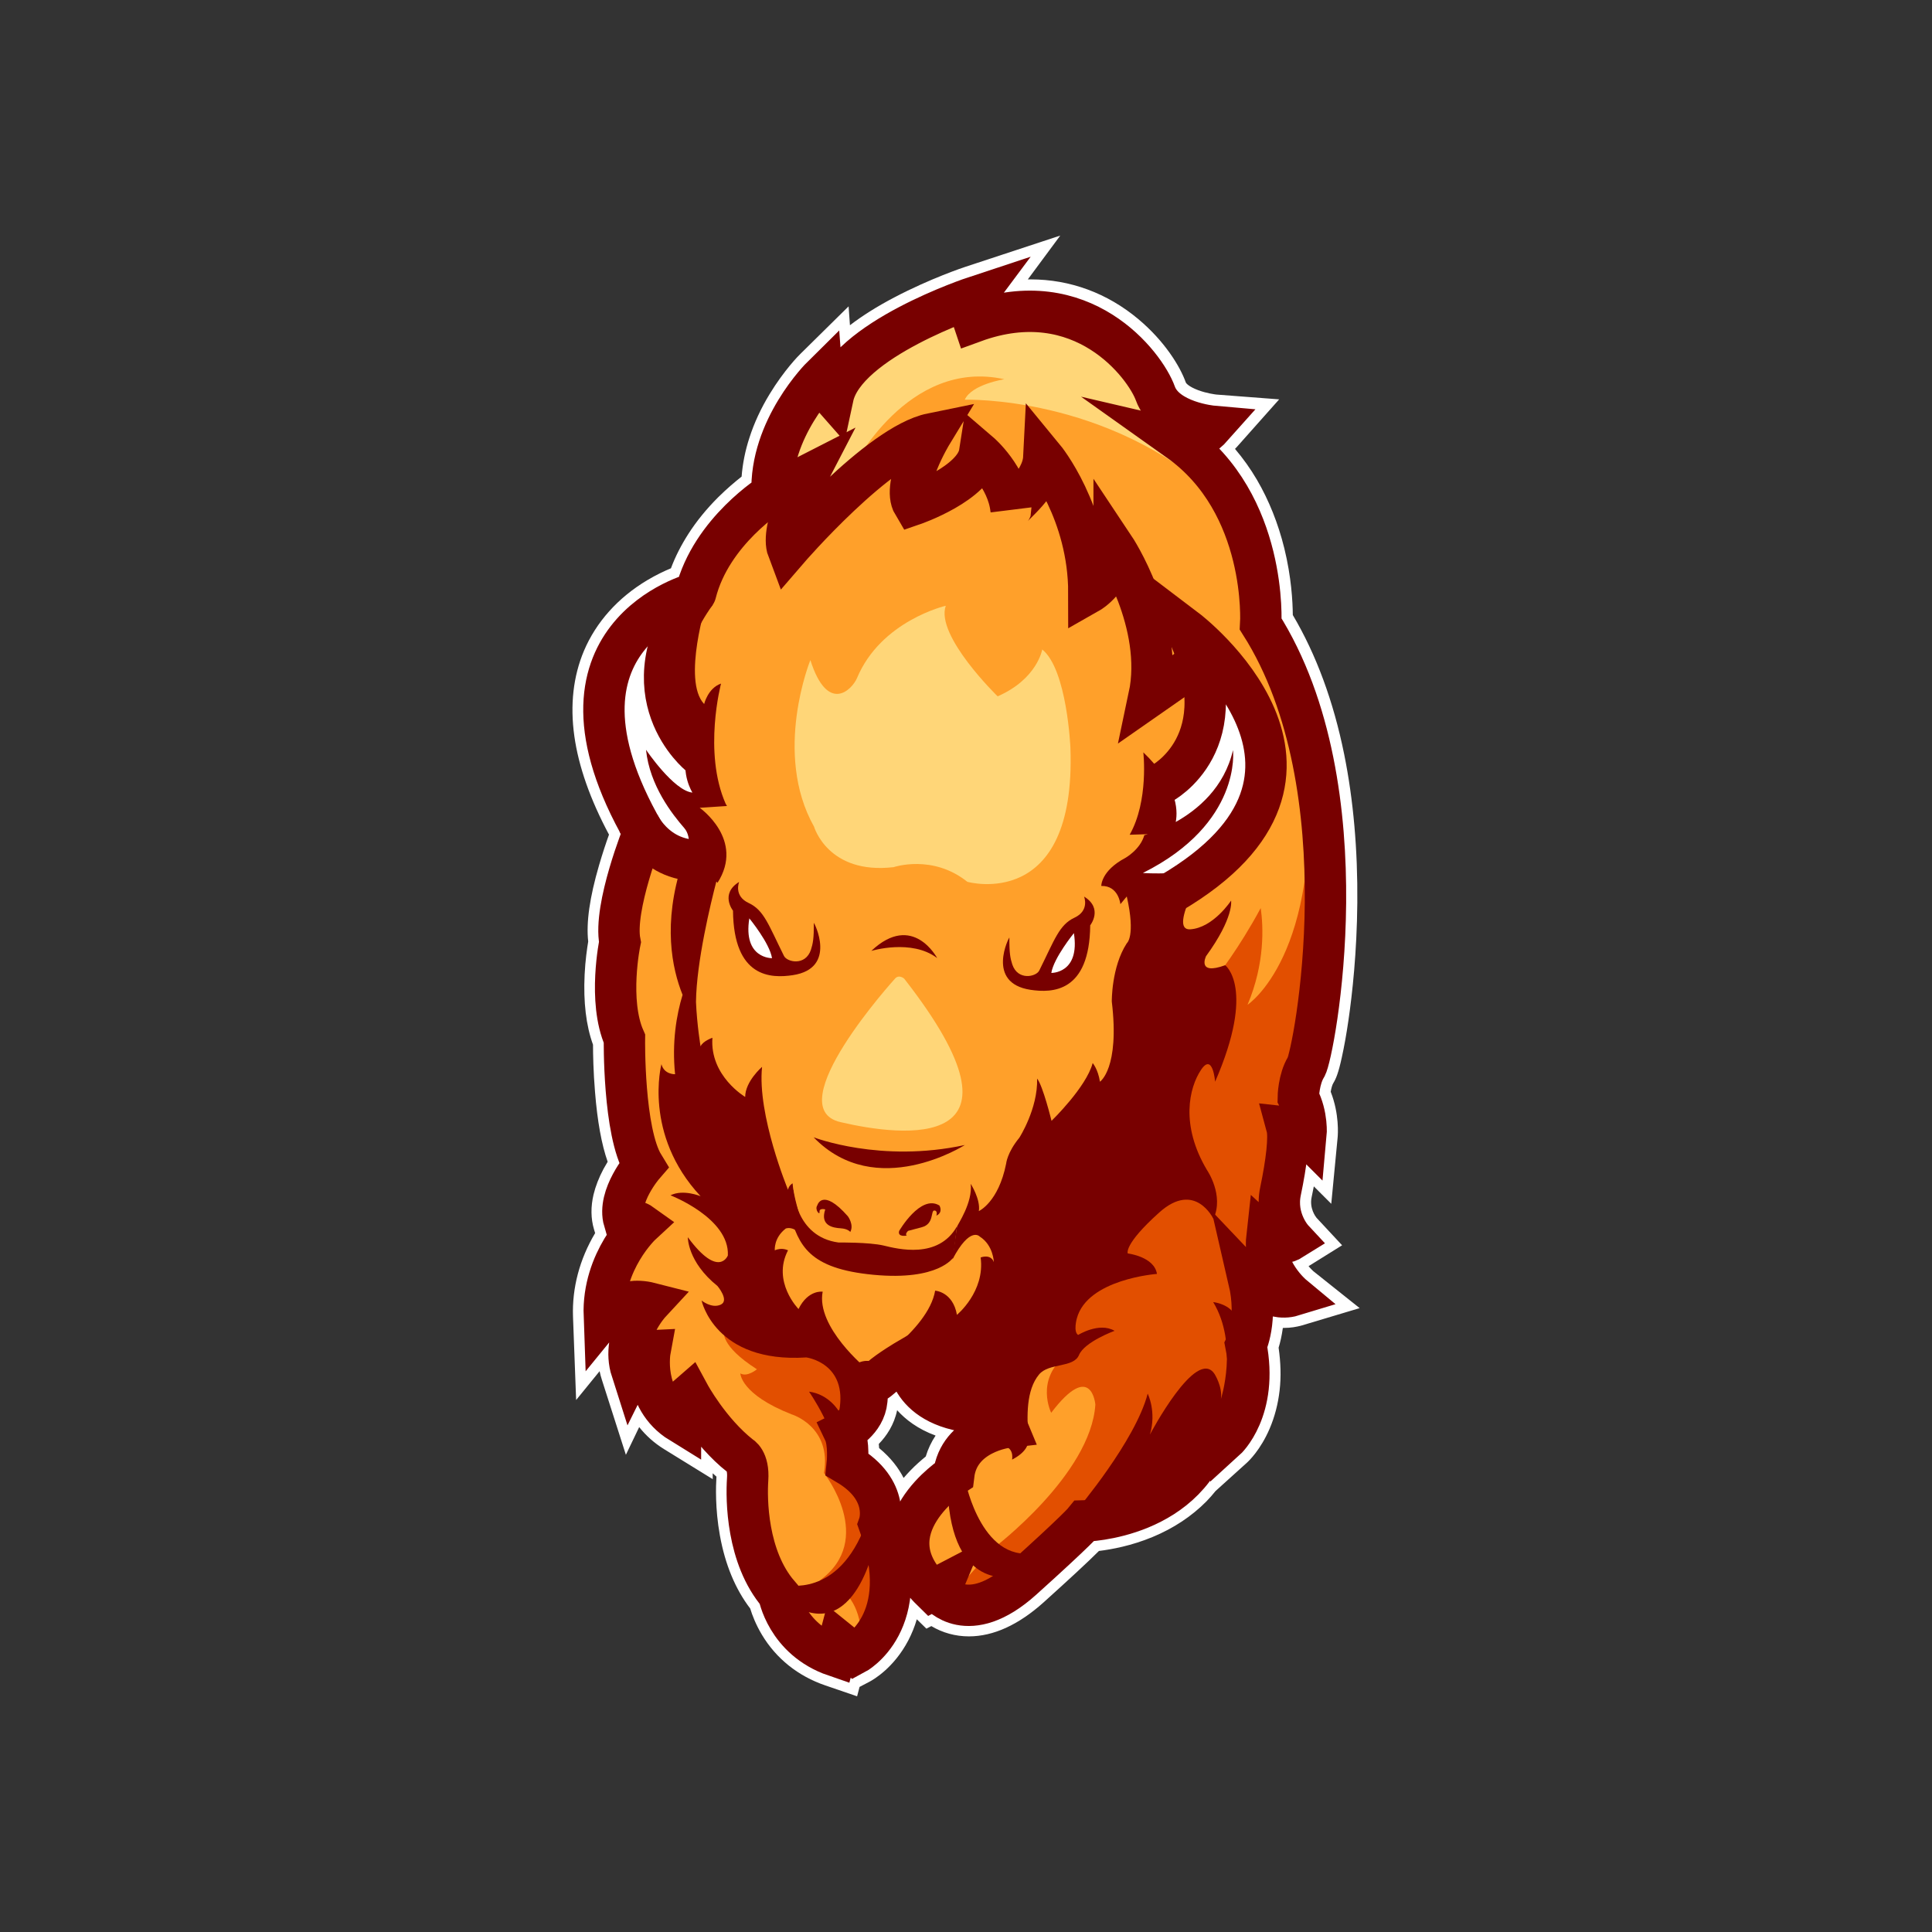 <?xml version="1.0" encoding="UTF-8"?>
<!-- Generator: Adobe Illustrator 27.7.0, SVG Export Plug-In . SVG Version: 6.00 Build 0)  -->
<svg xmlns="http://www.w3.org/2000/svg" xmlns:xlink="http://www.w3.org/1999/xlink" version="1.1" id="Layer_1" x="0px" y="0px" width="1728px" height="1728px" viewBox="0 0 1728 1728" style="enable-background:new 0 0 1728 1728;" xml:space="preserve">
<rect x="0" y="0" width="1728" height="1728" fill="#333333" stroke="none"/>
<style type="text/css">
	.st0{fill-rule:evenodd;clip-rule:evenodd;fill:#FFA02A;}
	.st1{fill:#FFFFFF;}
	.st2{fill:#FFD678;}
	.st3{fill:#E24F00;}
	.st4{fill-rule:evenodd;clip-rule:evenodd;fill:#780000;}
	.st5{fill:#780000;}
	.st6{fill-rule:evenodd;clip-rule:evenodd;fill:none;stroke:#780000;stroke-width:37;stroke-miterlimit:10;}
</style>
<g>
	<g>
		<g>
			<path class="st0" d="M742.3,1494.2c-42.8-14.7-55.6-49.8-58.8-61.8c-32-39.9-29.7-98.7-28.9-110.3c0.4-5.2-0.4-7.7-0.8-8.6     l-0.6-0.5c-12.2-9.6-22.6-21.3-30.7-31.7v16.2l-21.4-13.3c-14.7-9.1-25.1-22.4-30.5-38.8l-8.6,17.4l-10.6-32.9     c-5.6-17.5-2.5-33.9,2.8-46.9c-1.9,1.4-2.9,2.6-3,2.6l-23.6,29l-1.4-37.3c-1.1-30.8,10.2-55.6,20.8-71.8l-2.5-9.7     c-6.2-21.1,6.3-43.4,14.4-55c-6.3-14.8-10.6-36.7-12.9-65.2c-1.6-19.8-1.8-37.1-1.7-43.8c-13.1-33.1-6.3-77.9-4.2-89.4     c-4.1-29.8,13-78.9,19.8-97c-34.4-62.1-42.8-115.2-24.8-157.8c18.4-43.5,58.7-62.3,75.9-68.5c14.3-44.6,50.6-74.6,65.7-85.5     c1.5-59.6,46.8-105.1,48.8-107.1l21.6-21.3l1.2,15.4c12.7-14.5,32.1-28.7,58-42.3c31.1-16.3,60.3-26,61.5-26.4l42.4-14     l-22.5,30.1c11.4-2.6,22.6-3.9,33.5-3.9c40.3,0,69.7,17.5,87.2,32.2c21.3,17.8,33.9,38.4,38.3,50.6c5,13.9,30.7,19.3,39.3,20.1     l27.9,2.4l-18.6,20.9c-3.8,4.3-7.7,7.5-11.5,10c10.6,10.6,19.9,22.6,27.8,35.9c10.1,17.1,17.8,36.5,23,57.5     c6.8,27.6,7.3,50.7,7.2,60.3c21.2,34.5,36.7,76.1,46.3,123.6c8,39.6,11.8,83.2,11.4,129.6c-0.4,43.7-4.4,80.1-7.8,103     c-1.5,9.9-6.6,43-11.6,51.1c-3,4.8-4.3,12.4-4.7,17.1c8.2,18.1,6.9,35.5,6.7,37.5l-2.8,29.7l-14.2-14.2c-1.2,12-3.6,25.2-6,36.6     c-3.7,17.6,7.4,30.2,7.5,30.3l11.6,12.5l-14.4,9c-4.6,2.9-9.4,4.6-14.3,5.2c4.9,13,15.3,22,15.9,22.6l20.5,16.7l-25.5,7.5     c-3.9,1.2-7.9,1.8-12,1.8c-5,0-9.8-0.9-14.2-2.3c-0.1,15.4-3.1,26.8-5.2,32.8c10.6,62.1-22,92.5-23.4,93.7l-19.7,17.8l-0.6-4.2     c-13.1,22.1-33.4,39.1-59.9,50.1c-20.5,8.5-39.6,11.2-49.1,12c-6.2,6.4-20.4,20.1-52.4,48.9c-19.8,17.9-39.2,26.9-57.5,26.9     c-15.8,0-26.7-6.7-32.5-11.5l-2.9,1.5l-7.3-7.1c-5.2-5.1-9.6-10.3-13.2-15.6c0,0.7,0,1.3-0.1,2c-0.6,15.4-4.2,29.5-10.7,41.9     c-11.2,21.4-27.2,30.2-29,31.1l-8.2,4.3l-4.3-3.5l-1.7,6.5L742.3,1494.2z M801.2,1362.9c7.3-25.6,28.9-44.4,39.1-52     c3.2-14.1,11.1-25.9,23.3-34.6c-31-4.6-47-18.3-55.1-29.8c-2.1-2.9-3.7-5.9-5.1-8.7c-2.6,1.9-5.1,3.7-6.9,5.3     c-2.2,2-4.5,3.6-6.8,4.9c-0.1,1.6-0.3,3.4-0.4,5.4c-1.3,14.7-9.8,25.8-18.1,32.8c1,5.7,1.2,11.5,1.1,16.1     c18.9,13.5,25.8,28.8,28.2,39.8c1.8,8.4,1.3,15.5,0.5,20.1C801,1362.4,801.1,1362.6,801.2,1362.9z"></path>
			<path class="st1" d="M872.4,265.3c-6.1,8.2-1.2,22.4-1.2,22.4c18.2-6.6,34.9-9.4,50.2-9.4c66.3,0,104.8,52.7,112.3,73.6     c9.2,25.7,51.3,29.3,51.3,29.3c-10.1,11.4-20.9,13.2-26.5,13.2c-2.5,0-4-0.3-4-0.3c80,56.8,73.4,164.1,73.4,164.1     c93.5,147.5,47.4,385.1,40.6,396.1s-7,27.3-7,27.3c8.6,16.3,6.9,33.4,6.9,33.4c-5.7-5.7-17.1-6.9-17.1-6.9     c2.4,9-0.4,32.2-5.7,57.4c-5.3,25.2,11,42.8,11,42.8c-3.9,2.5-7.6,3.3-10.9,3.3c-7.4,0-12.4-4.6-12.4-4.6     c-3.3,29.7,23.2,51.7,23.2,51.7c-2.7,0.8-5.4,1.2-8,1.2c-17.1,0-31.3-15-31.3-15c8.3,35.8-2.6,58.2-2.6,58.2     c11.4,57.8-18.3,84.7-18.3,84.7c-1.6-11.8-11-13-11-13c-20,83.9-115.2,85.5-115.2,85.5s-6.5,8.1-55.4,52.1     c-20,18-36.1,23.3-48.2,23.3c-17.4,0-26.4-11.1-26.4-11.1l2.9-6.9l-9.4,4.9c-56.2-55,19.5-103.4,19.5-103.4     c4.5-37.9,48.1-42.8,48.1-42.8c-4.1-10.2-22.8-12.6-22.8-12.6c-67.2-3.3-66.4-48.1-66.4-48.1s-16.7,9.8-24.8,17.1     c-3.7,3.3-6.4,4.2-8.3,4.2c-1.5,0-2.5-0.5-3-0.9c-0.1-0.4-0.2-0.5-0.3-0.5c-0.1,0-0.1,0.1-0.1,0.1s0.1,0.2,0.4,0.4     c0.3,1.1,0.5,4.8-0.4,16.3c-1.6,18.7-20.4,28.1-20.4,28.1c4.9,10.2,2.9,29.3,2.9,29.3c39.1,23.2,28.5,53.3,28.5,53.3     c32.2,88-22,116.5-22,116.5l-14-11.3l-3.4,12.8c-43.7-15-50.4-55-50.4-55c-28.7-33.3-29-85.5-27.8-102.9     c1.2-17.4-6.7-21.1-6.7-21.1c-27.5-21.7-45.5-55-45.5-55c-7.9,6.7-7.9,25.3-7.9,25.3c-35.1-21.7-27.2-64.4-27.2-64.4     c-7.9,0.3-16.5,17.7-16.5,17.7c-10.1-31.5,16.5-60.2,16.5-60.2c-4.1-1.1-8-1.5-11.5-1.5c-19,0-29.4,12.8-29.4,12.8     c-1.8-49.5,33.3-81.9,33.3-81.9c-3.8-2.7-8.7-3.3-11.9-3.3c-2.2,0-3.6,0.2-3.6,0.2c-6.4-22,17.4-49.5,17.4-49.5     c-18.3-29.9-17.1-113.3-17.1-113.3c-15-33.9-4-86.4-4-86.4c-6.1-31.2,21.1-98.3,21.1-98.3c-101.4-176.2,47-214.1,47-214.1     c14-55.6,68.4-89.2,68.4-89.2c-2.4-58,44.6-104.5,44.6-104.5c0.6,7.9,9.8,18.3,9.8,18.3C756.4,303.5,872.4,265.3,872.4,265.3      M948.3,210.7l-84.7,27.9c-1.3,0.4-31.6,10.5-63.7,27.4c-15.3,8-28.6,16.4-39.7,24.9L759,274l-43.1,42.5     c-1.5,1.4-14.6,14.7-27.5,35.9c-7.8,12.8-13.9,26-18.1,39.1c-3.8,11.6-6.1,23.3-7,34.8c-5.9,4.6-13.2,10.8-21,18.5     c-10.3,10.3-19.3,21.3-26.6,32.7c-6.4,10-11.7,20.3-15.6,30.8c-6.1,2.5-13.4,6-21.3,10.7c-26.1,15.6-45.6,37.4-56.5,63.1     c-9.6,22.8-12.5,48.5-8.6,76.3c3.8,27.1,14.2,56.7,31,88.1c-2.6,7.2-5.8,16.8-8.9,27.4c-8.4,28.8-11.6,51.2-9.7,68.2     c-1,6.1-2.6,16.9-3.2,29.6c-1.2,24.5,1.3,45.6,7.5,62.7c0,8.2,0.3,24.3,1.8,42.3c2.1,26.1,5.8,46.7,11.3,62.4     c-1.2,2-2.5,4.2-3.7,6.4c-4.1,7.7-7.1,15.4-8.9,22.8c-2.6,11-2.5,21.6,0.4,31.3l1,3.3c-13.9,23.3-20.7,49.1-19.8,74.7l2.8,74.6     l21-25.8c0.5,2.6,1.2,5.1,2,7.6l21.5,67.2l11.9-24.8c6.1,7.7,13.5,14.3,22.2,19.7l43.6,26.9l-0.1-5.3c1.1,1,2.3,2,3.4,3     c0,0.1,0,0.1,0,0.2c-0.5,7.7-1.3,28.3,3.1,52.5c4.7,26,13.8,47.9,27.1,65.3c1.8,5.9,5,14.3,10.5,23.5     c12.8,21.3,32.3,36.9,56.5,45.2l28.6,9.8l2.2-8.4l8.8-4.6c3.6-1.9,21.9-12.4,34.8-37c3.1-6,5.7-12.3,7.6-18.9l8.6,8.4l4.4-2.3     c10,6,21.6,9.2,33.6,9.2c21.9,0,44.4-10.3,66.9-30.5c22.3-20.1,39.4-35.9,49.4-45.9c11.3-1.4,29-4.6,48-12.5     c18.8-7.8,34.9-18.5,48-31.7c2.9-3,5.7-6.1,8.3-9.4l27.9-25.2c2-1.8,12.4-11.8,20.4-30.4c4.6-10.7,7.6-22.2,9-34.4     c1.4-12.2,1-25-0.9-38.2c1.4-4.5,2.8-10.5,3.8-17.7c0.4,0,0.8,0,1.2,0c5.5,0,10.9-0.8,16.1-2.3l51.4-15.4l-41.4-33     c-0.4-0.4-2.2-2-4.3-4.5c0.4-0.2,0.7-0.4,1.1-0.7l28.9-18l-22.9-24.6c-0.9-1.1-6.4-8.5-4.4-18.2c0.7-3.4,1.4-6.7,2-9.9l15.6,15.6     l5.7-59.4c0.2-2.3,1.7-20.7-6.2-40.8c0.5-3.1,1.4-6.3,2.3-7.7c2.4-3.9,4.6-9.1,7.6-22.9c2.1-9.5,4.2-21.1,6-33.6     c3.4-23.3,7.5-60.4,7.9-104.9c0.4-47.3-3.5-91.9-11.7-132.5c-9.6-47.6-25.1-89.5-46-124.8c-0.1-12-1.3-34.1-7.6-59.7     c-5.5-22.3-13.8-43-24.5-61.3c-5.8-9.9-12.4-19.1-19.6-27.6c0.6-0.6,1.2-1.3,1.8-1.9l37.7-42.4l-56.2-4.3     c-0.8-0.1-8.4-1-16.2-3.9c-8.3-3.1-10.9-6.2-11.1-6.9c-5.2-14.6-19.1-37.1-42.5-56.7c-27.7-23.2-61-35.5-96.2-35.5     c-0.9,0-1.7,0-2.6,0L948.3,210.7L948.3,210.7z M786,1291.5c6.9-7.1,13.7-17.1,16.4-30.2c7.5,8.3,18.4,16.8,34.4,22.7     c-3.8,5.7-6.8,12-8.8,18.7c-4,3.3-8.9,7.5-13.8,12.6c-2.1,2.2-4.1,4.4-6,6.6c-4.4-8.6-11.2-17.9-21.9-26.7     C786.2,1294,786.1,1292.8,786,1291.5L786,1291.5z"></path>
		</g>
	</g>
	<path class="st1" d="M597.3,551.3c0,0-24.8,87.8,25.3,121.3c0,0-1.2,25.2,6.1,37.1c0,0-11.4,18.7-26.9,0c0,0,28.9,21.3,24,59.9   c0,0-82.6-20.2-79.8-135.6C546,634.1,548.9,582.3,597.3,551.3z"></path>
	<path class="st1" d="M1041.6,702c0,0,51.9-23.5,34.2-116.6c0,0,146.6,96.2-36.7,223.3l-28.7-31.2l28.7-26.9L1041.6,702z"></path>
	<g>
		<path class="st2" d="M724.8,590.4c0,0-33.8,83.1,3.3,149c0,0,12.4,43,71.1,36.2c0,0,34.8-11.9,66,13.1c0,0,97.5,27.6,92.2-119.8    c0,0-2.9-70-25.2-88c0,0-4.5,26.5-39.9,41.9c0,0-55.8-54.2-46.4-81c0,0-57.9,13.3-79.4,64.7C762,617,740.3,638.9,724.8,590.4z"></path>
		<path class="st2" d="M800.5,875.3c0,0-104.7,115.2-48.9,128.3s179.3,28.1,57.1-128.3C808.7,875.3,804.1,871.2,800.5,875.3z"></path>
		<path class="st2" d="M762.3,419c0,0,49.3-99,136-79.8c0,0-29.2,4.5-35.4,18.3c0,0,127.4-4.1,226.3,87.1l-42.4-54l17.9-4.7    c0,0-39.9-29.7-49.7-57.8s-88.8-68.8-149.9-37.5l-2.4-18.3c0,0-92.5,25.7-116.5,78.6l-13.9-6.5c0,0-37.5,54.6-37.9,82.7l21.2-3.7    c0,0-14.7,54.2-14.7,68L762.3,419z"></path>
	</g>
	<path class="st3" d="M788.4,1375.6l-12,10.8c9.7-17.3,13.3-38.8-4.2-60.9c0,0-5.8-35.1-13.4-45.2c0,0,15-54.4-37.3-78.8   c0,0-67.5-0.3-73.9-10.7c0,0-4.1,12.5,29.4,33.9c0,0-8.7,7.3-14.8,3.7c0,0,0,18.6,45.8,36.6c0,0,36,10.7,29,52.5   c0,0,46.9,59.3-3.9,96.2l7.8,10.4c0,0,2.7-1.8,6.8-5.1c7.7,3.7,21.1,14.5,22.9,44.2C770.8,1463.2,813.2,1414.7,788.4,1375.6z"></path>
	<path class="st3" d="M1168.7,684.1c14.7,170.4-52.9,214.6-52.9,214.6c15.8-37.3,14.1-70.4,11.8-86.5   c-19.7,36.6-39.1,60.9-39.1,60.9S983,1136.5,963.4,1163s-10.2,49.3-10.2,49.3c-27.7,22-13,51.3-13,51.3   c36.2-47.6,39.5-7.3,39.5-7.3c-4.1,62.7-91,128.3-91,128.3l-38.9,43.6c27.5,10.7,69-24.9,69-24.9l45.8-42.3l124.6-99.6   c20.8-39.5,11-80.3,11-80.3l9.2,8.6c5.8-7-1.2-68.4,2.4-58.9c3.7,9.5,21.1,13.1,21.1,13.1c-7.6-8.6-3.7-49.2-3.7-49.2l11.6,7   l-1.8-25.3l5.2-75.1l15.3,3.4c0,0,7.5,9.1-2.1-9.8s5.8-41.2,5.8-41.2C1191.3,836.8,1168.7,684.1,1168.7,684.1z"></path>
	<g>
		<path class="st4" d="M1074.2,956.9c10.6-15.9,12.6,10.6,12.6,10.6c36.6-83.9,9-104.2,9-104.2c-25.7,9.4-17.1-8.1-17.1-8.1    c25.2-34.6,22.4-49.7,22.4-49.7s-15.9,24.4-36.6,25.7c-20.8,1.2,16.3-59,16.3-59c-15.9,11.8-58.6,8.6-58.6,8.6    c88.8-44.4,80.6-109.9,80.6-109.9c-7.7,33.5-31.6,53.3-51.2,64.3c2.3-12.1,0.3-34.1-29-62.3c0,0,5,43.3-12.2,73.7l16.3-0.5    c-2.1,0.6-3.2,0.9-3.2,0.9c-3.7,13-17.1,20.4-17.1,20.4C984.6,779,985,792.4,985,792.4c15.5-0.4,17.1,16.3,17.1,16.3l5.7-6.9    c8.1,35.8,0,41.9,0,41.9c-13.8,21.2-13.4,52.1-13.4,52.1c7.2,59.9-10.6,71.7-10.6,71.7c-1.7-11.2-6.5-16.7-6.5-16.7    c-5.7,21.6-36.8,51.7-36.8,51.7s-7.7-31.4-12.9-37.8c0.8,26.9-15.9,52.9-15.9,52.9c-11,13.4-11.8,23.2-11.8,23.2    c-6.9,34.6-24.4,42.4-24.4,42.4c1.6-10.6-7.3-24.4-7.3-24.4c2,16.7-11.8,36.6-12.2,38.3c-0.4,1.6-4.1,29.3-4.1,29.3    c15.9-30.2,24.4-20.4,24.4-20.4c12.2,7.7,12.6,22.8,12.6,22.8c-2.9-7.7-11.8-4.1-11.8-4.1c4.1,30.5-21.2,51.3-21.2,51.3    c-3.7-20.8-19.5-21.6-19.5-21.6c-6.1,36.2-65.6,72.5-65.6,72.5c15.1,12.6,44.4-8.6,46.8-11c2.4-2.4,15.1,47.6,45.3,46    s37.8,17.9,37.8,17.9c-23.2,0.8-34.2,25.7-34.2,25.7s10.6-10.6,26.1-12.2c15.5-1.6,12.6,12.2,12.6,12.2    c11.8-6.1,15.2-13.1,14.7-19.1c-1.6-19.7-2.1-43.1,9.4-57c8.8-10.7,30.9-5.7,35.8-17.5c4.9-11.8,31.8-21.6,31.8-21.6    c-13.8-8.1-32.6,3.7-32.6,3.7c-4.5-2.9-1.2-14.7-1.2-14.7c9.4-35.4,71.7-39.9,71.7-39.9c-2.4-15.5-26.1-18.3-26.1-18.3    s-4.1-7.7,28.1-36.6c32.2-28.9,48.5,5.7,48.5,5.7c9.8-21.2-5.7-43.6-5.7-43.6C1055.5,1006.2,1063.6,972.8,1074.2,956.9z"></path>
		<path class="st4" d="M709.6,1064.3c0,0,1.8,41.8,40.3,47c0,0,27.5-0.3,40.3,2.7c12.8,3.1,49,12.4,65.7-17.1l-3.3,27.8    c0,0-12.9,21-71.2,15.5c-58.3-5.5-66.9-26.3-75.4-55.3C706,1085.1,701.7,1072,709.6,1064.3z"></path>
		<path class="st4" d="M731,1078.1c0,0,4.4-16.3,27.3,9.7c0,0,5.7,7.5,2.2,14.1c0,0-2-2.9-8.6-3.3c-6.6-0.4-18.7-2.2-13.8-16.9    c0,0-5.5-1.5-5.1,2.2C733.4,1087.5,728.4,1081.9,731,1078.1z"></path>
		<path class="st4" d="M804.2,1101c0,0,19.1-33.1,36-22.8c0,0,3.7,6-2.7,9.1c0,0,1.5-4.6-1.9-4.6c-3.3,0,0,12-11,14.9    c-11,2.9-12.4,3.3-12.4,3.3s-3.1,2.9-1.2,4.1C811,1105.2,802.6,1106.8,804.2,1101z"></path>
		<path class="st4" d="M727.7,1017.2c0,0,60,23.3,135.3,6.9C862.9,1024.1,783.6,1075,727.7,1017.2z"></path>
		<path class="st5" d="M902.8,838.6c0-1.1-21.6,40.6,18.9,46.7c19.4,2.9,52.8,2.5,53.4-57.7c0,0,11.9-15-5.5-25.7    c0,0,5.2,12.5-8.6,18.9c-13.7,6.4-17.7,19.6-31.5,47.3c-2.7,5.5-19.1,9.3-24.1-5.5C903.6,857,902.7,852.5,902.8,838.6z"></path>
		<path class="st5" d="M727.9,825.5c0-1.1,21.6,40.6-18.9,46.7c-19.4,2.9-52.8,2.5-53.4-57.7c0,0-11.9-15,5.5-25.7    c0,0-5.2,12.5,8.6,18.9c13.7,6.4,17.7,19.6,31.5,47.3c2.7,5.5,19.1,9.3,24.1-5.5C727.1,843.9,728,839.3,727.9,825.5z"></path>
		<path class="st5" d="M779.3,850.5c0,0,36-11,58.9,6.4C838.2,857,816.5,815.4,779.3,850.5z"></path>
		<path class="st5" d="M963.4,1350.3c0,0,52.1-61.5,63.1-103.8c0,0,8.1,15.9,2,36.6c0,0,41.5-79,57.8-54.2c0,0,7.3,11.4,5.7,22.4    c0,0,15.9-48.9-6.9-86.7c0,0,16.4,1.6,20.6,14.3c0,0,2.2-34.6-2.7-52.5c0,0,21.8,50.6,12.3,81.7c0,0,6.8,49.6-18.4,74.3    c0,0-11-13.8-12.2-13C1083.6,1270.1,1055.1,1362.5,963.4,1350.3z"></path>
		<path class="st5" d="M774.9,1224.1c0,0-45.2-37.1-39.1-68.8c0,0-13-2-21.6,15.5c0,0-24-24.4-9.4-52.5c0,0-5.3-2.9-11.8,0    c0,0-1.2-11,9.8-19.5c0,0,9.8-4.1,18.7,13.4s-11.4-33-12.6-53.8c0,0-3.3,1.6-4.1,5.7c0,0-27.7-66.8-23.2-109.9    c0,0-15.1,13-15.1,26.9c0,0-31.8-18.7-29.3-52.9c0,0-8.6,2.9-10.6,7.7c0,0-3.2-18.9-4.1-39.7c0.4-36.1,13.3-88.9,18.2-107.7    c1,0.8,1,1.2,1,1.2c24.8-38.7-15.9-67.2-15.9-67.2l24.4-1.6c-0.4-0.7-0.8-1.4-1.2-2.1c-20.3-46.1-4.1-107.4-4.1-107.4    c-11.8,4.1-15.1,18.3-15.1,18.3c-20-21.2,2.6-92.5,2.6-92.5C567.4,574.1,614,667,614,667c0.2,2.1,0.6,4.2,1,6.2    c-6.3,18.9,4.3,35.7,4.3,35.7c-16.7-1.6-41.5-38.3-41.5-38.3c3.3,32.2,23.6,57.8,34.2,70c7.4,8.5,3.6,23.9,0.6,32.4l-2.5-0.7    c-17.5,53.7-9.1,93.9,0.4,117.5c-5.5,18.1-9.6,42.3-6.7,71c0,0-9.8,0.4-12.2-9c0,0-16.7,62.7,35,118.1c0,0-15.5-6.5-26.9-0.8    c0,0,52.9,20.4,51.3,53.8c0,0-8.1,21.2-35.8-16.3c0,0-0.4,22,26.5,43.6c0,0,11,13,2.9,16.7c-8.1,3.7-17.1-3.7-17.1-3.7    s11.8,56.2,93.7,50.9c0,0,37.5,4.9,29.3,48.5c0,0-8.6-15.5-26.9-17.9c0,0,26.1,37.5,22.8,59.5c0,0,26.5-41.1,28.9-53.3    C777.7,1238.7,774.9,1224.1,774.9,1224.1z"></path>
		<path class="st4" d="M701.7,1417.7c0.9-0.6,47.9,12.6,72.7-54.6l8.9,13.7c0,0-17.4,98.3-78.8,55.9L701.7,1417.7z"></path>
		<path class="st4" d="M863.6,1325.5c0,0,15.3,76.8,66.2,62.3l-24.4,22.2c0,0-53.9,13.7-57.8-76.4L863.6,1325.5z"></path>
	</g>
	<g>
		<path class="st6" d="M575.6,744.3c0,0-27.2,67.2-21.1,98.3c0,0-11,52.5,4,86.4c0,0-1.2,83.4,17.1,113.3c0,0-23.8,27.5-17.4,49.5    c0,0,9.2-1.5,15.6,3.1c0,0-35.1,32.4-33.3,81.9c0,0,14.7-18,40.9-11.3c0,0-26.6,28.7-16.5,60.2c0,0,8.6-17.4,16.5-17.7    c0,0-7.9,42.8,27.2,64.4c0,0,0-18.6,7.9-25.3c0,0,18,33.3,45.5,55c0,0,7.9,3.7,6.7,21.1c-1.2,17.4-0.9,69.6,27.8,102.9    c0,0,6.7,40,50.4,55l3.4-12.8l14,11.3c0,0,54.2-28.5,22-116.5c0,0,10.6-30.1-28.5-53.3c0,0,2-19.1-2.9-29.3    c0,0,18.7-9.4,20.4-28.1s0-16.7,0-16.7s3.7,4.5,11.8-2.8s24.8-17.1,24.8-17.1s-0.8,44.8,66.4,48.1c0,0,18.7,2.4,22.8,12.6    c0,0-43.6,4.9-48.1,42.8c0,0-75.7,48.5-19.5,103.4l9.4-4.9l-2.9,6.9c0,0,25.7,31.8,74.5-12.2c48.9-44,55.4-52.1,55.4-52.1    s95.3-1.6,115.2-85.5c0,0,9.4,1.2,11,13c0,0,29.7-26.9,18.3-84.7c0,0,10.9-22.4,2.6-58.2c0,0,19,20,39.3,13.8    c0,0-26.5-22-23.2-51.7c0,0,10.2,9.4,23.2,1.2c0,0-16.3-17.5-11-42.8c5.3-25.2,8.1-48.5,5.7-57.4c0,0,11.4,1.2,17.1,6.9    c0,0,1.6-17.1-6.9-33.4c0,0,0.2-16.3,7-27.3s52.9-248.6-40.6-396.1c0,0,6.6-107.3-73.4-164.1c0,0,15.9,3.7,30.5-12.8    c0,0-42.1-3.7-51.3-29.3s-65.4-99.6-162.5-64.1c0,0-4.9-14.2,1.2-22.4c0,0-116.1,38.3-127.1,89.6c0,0-9.2-10.4-9.8-18.3    c0,0-47,46.4-44.6,104.5c0,0-54.4,33.6-68.4,89.2C622.6,530.2,474.2,568,575.6,744.3z"></path>
		<path class="st6" d="M625.8,675.5c0,0-68.4-54.6-3.3-145.4"></path>
		<path class="st6" d="M571,736.1c0,0,18.6,42.4,68.3,31.8"></path>
		<path class="st6" d="M1047.1,798.9c183.2-107.5,14-235.8,14-235.8c48.1,101-22,137.6-22,137.6"></path>
		<path class="st6" d="M687.1,443.6c3.9-2.6,35.1-18.5,35.1-18.5s-24.7,47.6-17.5,66.6c0,0,81.1-94.1,128.7-103.8    c0,0-27.5,45.2-16.5,63.5c0,0,55-18.9,59.3-46.4c0,0,25,21.4,28.1,50.7c-0.4-2.8,28.1-22.6,29.3-46.4c0,0,40.3,48.9,40.3,120.9    c0,0,22.6-12.8,22.6-40.9c0,0,45.2,67.8,31.2,133.8l40.3-28.1"></path>
	</g>
	<g>
		<path class="st1" d="M670.2,821.4c0,0,18.2,22.1,20.3,35.6C690.5,857,664.4,857.6,670.2,821.4z"></path>
		<path class="st1" d="M960.5,834.6c0,0-18,22.1-20.2,35.6C940.3,870.2,966.2,870.8,960.5,834.6z"></path>
	</g>
</g>
</svg>

